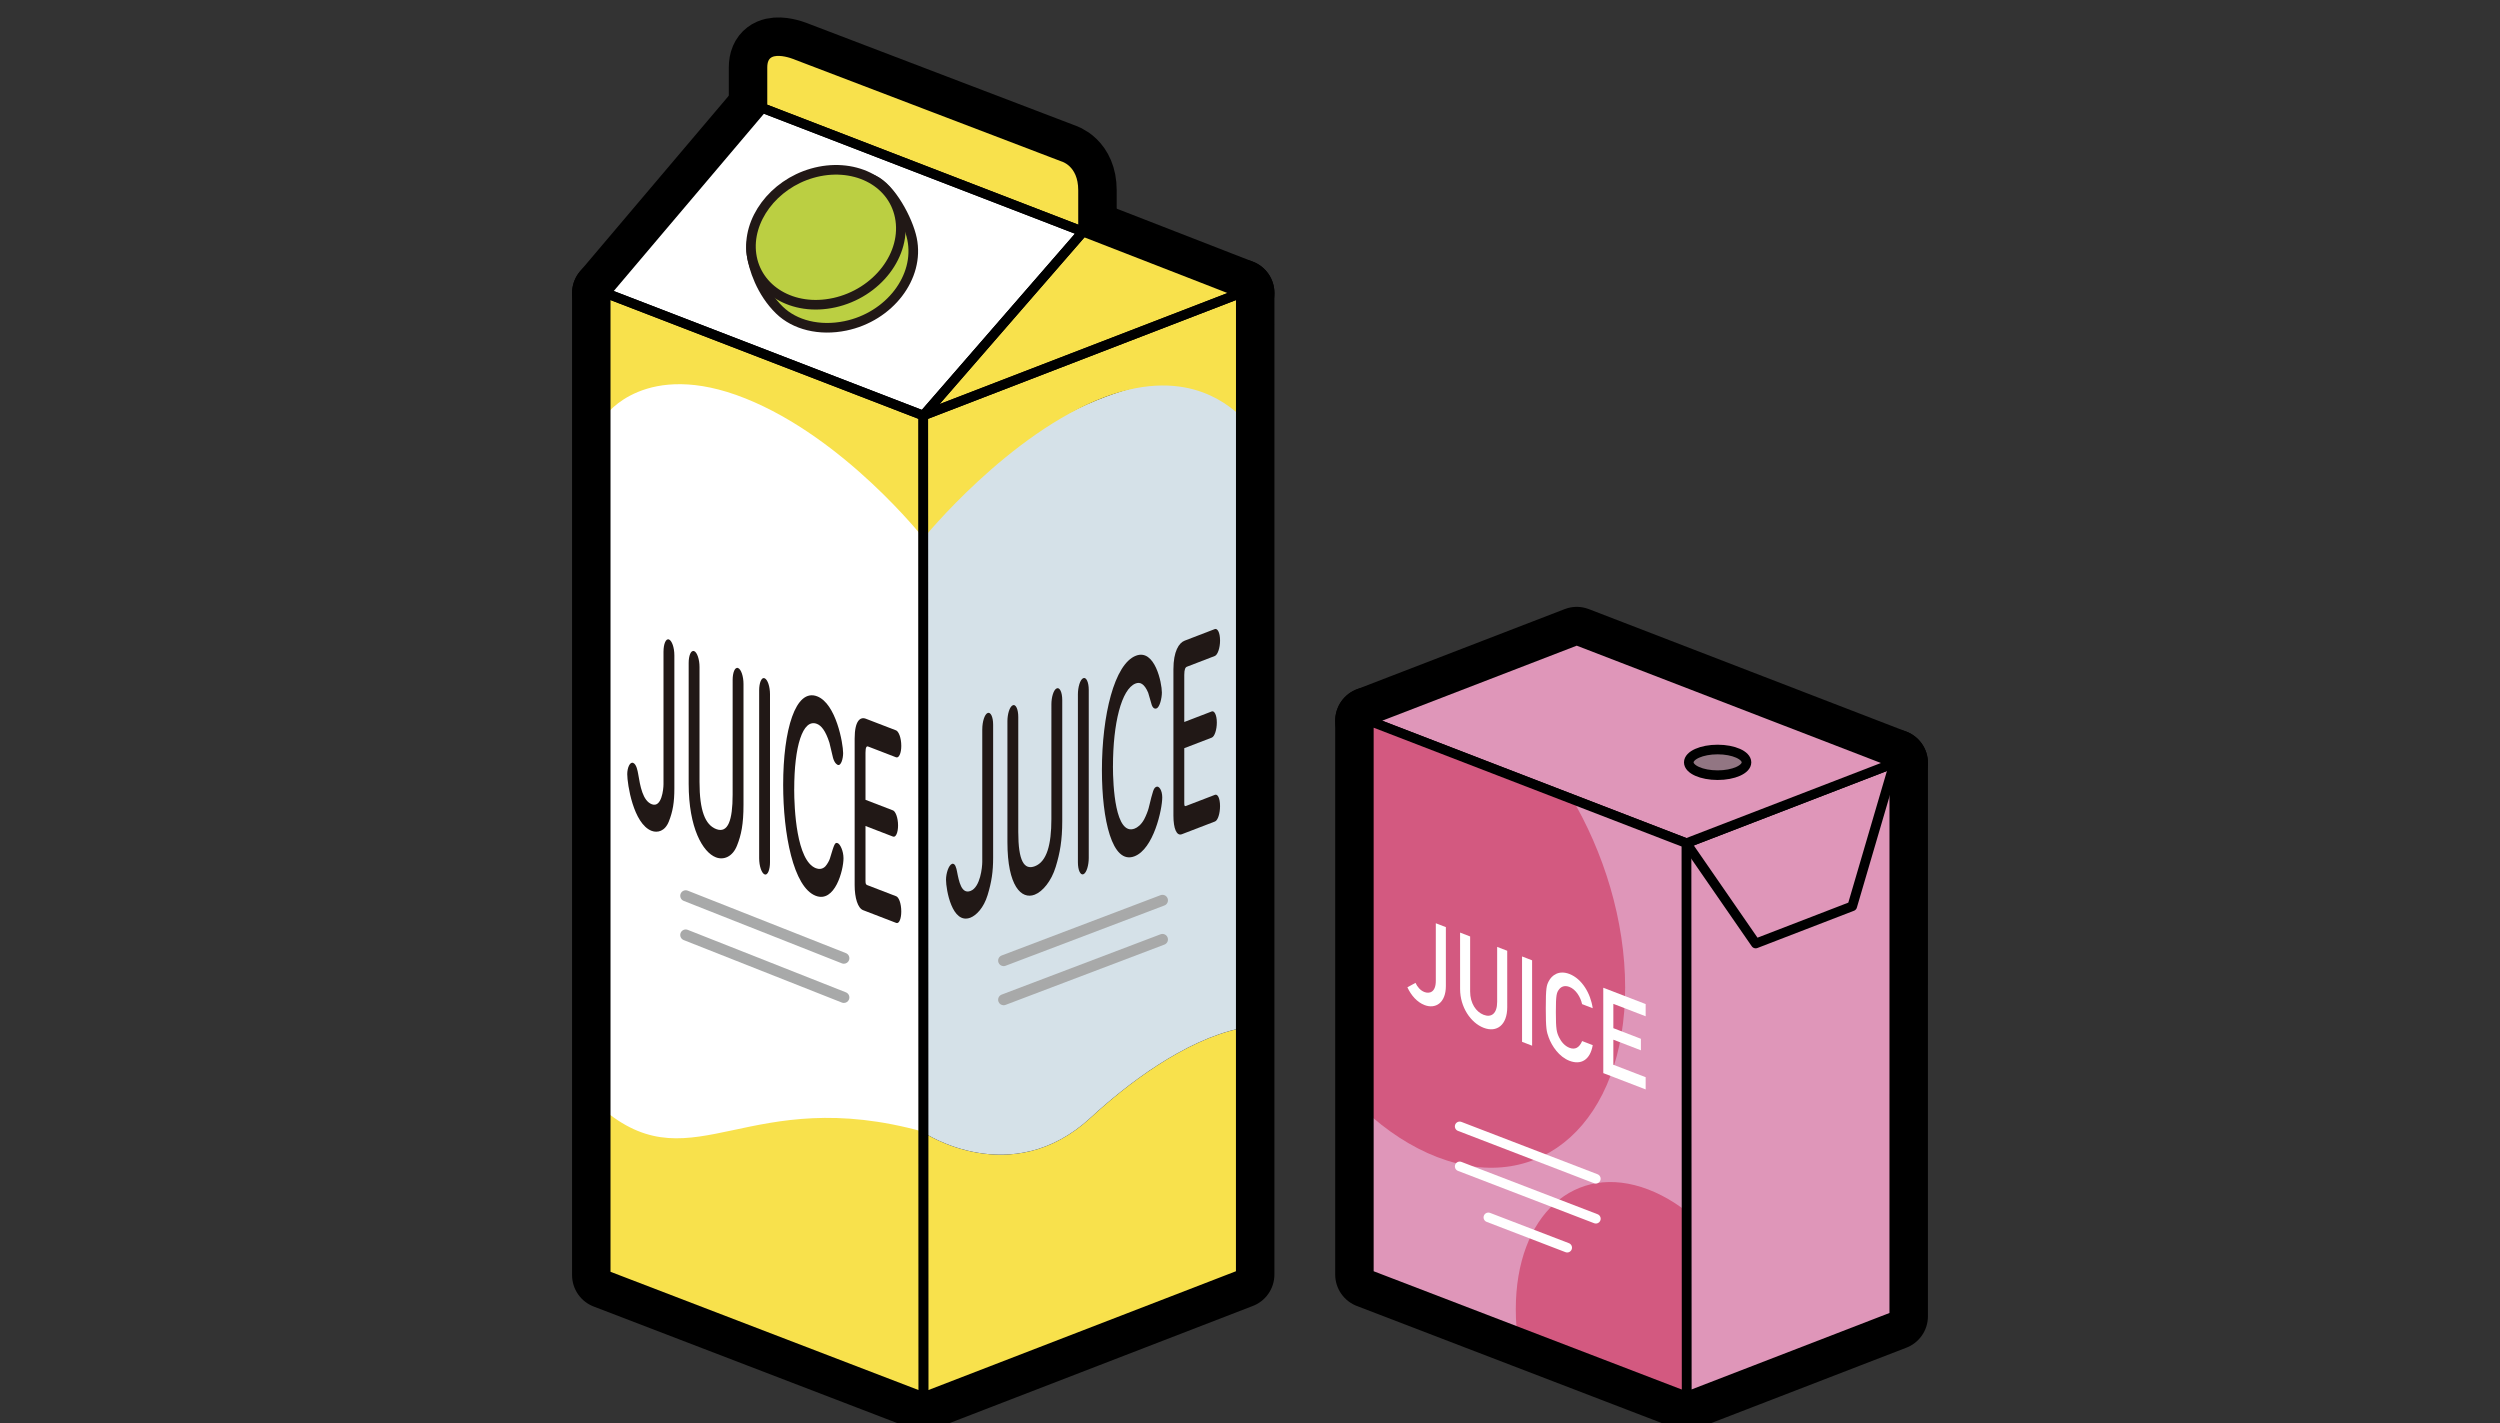 <svg height="74" viewBox="0 0 130 74" width="130" xmlns="http://www.w3.org/2000/svg" xmlns:xlink="http://www.w3.org/1999/xlink"><rect x="0" y="0" width="130" height="74" fill="#333333" stroke="none"/><clipPath id="a"><path d="m87.704 72.62-16.524-6.344v-28.8l16.512 6.37z"/></clipPath><path d="m31.497 15.239 16.512 6.369.012 51.041-16.524-6.344z" stroke="#000" stroke-linecap="round" stroke-linejoin="round" stroke-width="3.5"/><path d="m64.521 15.239-16.512 6.369.012 51.041 16.498-6.373z" stroke="#000" stroke-linecap="round" stroke-linejoin="round" stroke-width="3.5"/><path d="m64.521 15.239-8.203-3.192-8.309 9.561z" stroke="#000" stroke-linecap="round" stroke-linejoin="round" stroke-width="3.5"/><path d="m56.318 12.047v-2.155c0-1.452-1.03-1.73-1.03-1.73l-13.862-5.292s-1.778-.777-1.778.638v2.108l16.67 6.43z" stroke="#000" stroke-linecap="round" stroke-linejoin="round" stroke-width="3.5"/><path d="m56.318 12.047-4.843 5.573-3.466 3.989-16.512-6.369 2.888-3.41 5.263-6.213 16.67 6.43z" stroke="#000" stroke-linecap="round" stroke-linejoin="round" stroke-width="3.5"/><path d="m56.715 58.118c-4.144 3.828-8.694.769-8.694.769v13.762l16.498-6.373.001-12.806c-2.94.61-5.964 2.948-7.804 4.648z" fill="#f8e14c"/><path d="m56.715 58.118c1.84-1.7 4.864-4.038 7.804-4.648l.001-33.018c-.394-.268-2.553-1.497-7.053.188-5.009 1.876-9.446 6.334-9.446 6.334v31.913s4.55 3.059 8.694-.769z" fill="#d5e1e8"/><path d="m64.52 21.622 0-6.383-8.817 1.589-7.695 4.781.015 6.378s4.435-5.47 9.444-7.346c4.5-1.685 6.66.714 7.053.982z" fill="#f8e14c"/><path d="m48.021 58.887v-31.913l-2.745-5.005-11.527-3.922-2.252-2.808v51.066l2.973-2.716 9.863-.135z" fill="#fff"/><path d="m38.751 20.714c5.185 2.07 9.273 7.272 9.273 7.272l-.015-6.378-7.563-4.77-8.949-1.6v6.358s2.069-2.952 7.254-.882z" fill="#f8e14c"/><path d="m31.497 57.794v8.511l16.524 6.344v-13.795c-9.063-2.524-11.916 2.665-16.524-1.06z" fill="#f8e14c"/><path d="m34.503 33.875c0-.366.114-.687.282-.623.149.057.282.411.282.827v6.921c0 .719-.079 1.192-.287 1.717-.203.514-.594.603-.896.487-.955-.368-1.267-2.442-1.267-2.946 0-.34.139-.653.307-.588.173.067.233.417.262.58.104.62.233 1.388.708 1.571.509.196.608-.774.608-1.039v-6.908z" fill="#211816"/><path d="m38.098 35.348c0-.353.109-.677.282-.61.154.059.282.424.282.827v6.291c0 1.009-.119 1.568-.337 2.114-.228.58-.688.769-1.099.611-.678-.261-1.415-1.516-1.415-3.823v-6.291c0-.353.109-.677.287-.608.148.057.277.422.277.825v5.976c0 1.513.302 2.234.866 2.452.619.238.856-.465.856-1.788z" fill="#211816"/><path d="m40.04 44.845c0 .353-.109.689-.282.623-.149-.057-.282-.424-.282-.84v-8.736c0-.353.109-.689.282-.623.158.061.282.436.282.827z" fill="#211816"/><path d="m41.298 41.031c0 1.021.119 3.727 1.128 4.116.143.055.336.067.495-.099.099-.113.198-.289.233-.402.233-.768.258-.859.411-.8.124.048.297.404.297.783 0 .63-.451 2.335-1.445 1.952-1.163-.448-1.692-3.211-1.692-5.77 0-2.874.648-5.032 1.767-4.602.985.379 1.351 2.449 1.351 2.953 0 .29-.109.677-.277.612-.025-.01-.158-.061-.247-.36-.03-.1-.154-.677-.188-.791-.203-.633-.426-.895-.653-.983-.742-.286-1.178 1.185-1.178 3.391z" fill="#211816"/><path d="m45.006 41.59 1.431.551c.124.048.262.366.262.782 0 .366-.114.637-.262.58l-1.431-.551v2.849c0 .151.02.197.089.224l1.509.581c.134.052.262.366.262.794 0 .366-.109.651-.262.592l-1.722-.663c-.277-.107-.44-.636-.44-1.304v-7.614c0-.933.287-1.15.584-1.036l1.569.604c.129.05.272.37.272.811 0 .378-.124.646-.272.589l-1.45-.559c-.079-.03-.139.022-.139.325z" fill="#211816"/><path d="m43.882 50.114c-.035 0-.071-.006-.105-.02l-8.224-3.248c-.147-.058-.219-.224-.161-.371s.225-.219.371-.161l8.224 3.248c.147.058.219.224.161.371-.044.113-.152.181-.266.181z" fill="#a8a9a9"/><path d="m43.882 52.153c-.035 0-.071-.006-.105-.02l-8.224-3.249c-.147-.058-.219-.224-.161-.371.058-.147.225-.219.371-.161l8.224 3.249c.147.058.219.224.161.371-.044.113-.152.181-.266.181z" fill="#a8a9a9"/><path d="m51.079 37.914c0-.366.114-.775.282-.84.149-.057.282.194.282.61v6.921c0 .719-.079 1.253-.287 1.938-.203.671-.594 1.06-.896 1.176-.955.367-1.267-1.467-1.267-1.971 0-.34.139-.759.307-.824.173-.067.233.238.262.378.104.54.233 1.209.708 1.026.509-.196.608-1.242.608-1.507v-6.908z" fill="#211816"/><path d="m54.673 36.62c0-.353.109-.761.282-.827.154-.059.282.207.282.61v6.291c0 1.009-.119 1.659-.337 2.374-.228.756-.688 1.298-1.099 1.456-.678.261-1.415-.427-1.415-2.734v-6.291c0-.353.109-.76.287-.829.148-.057.277.209.277.612v5.976c0 1.513.302 2.002.866 1.785.619-.238.856-1.123.856-2.447z" fill="#211816"/><path d="m56.615 44.622c0 .353-.109.773-.282.84-.149.057-.282-.207-.282-.623v-8.736c0-.353.109-.773.282-.84.158-.061.282.219.282.61v8.749z" fill="#211816"/><path d="m57.873 39.84c0 1.021.119 3.635 1.128 3.247.143-.055.336-.192.495-.48.099-.189.198-.442.233-.581.233-.947.258-1.057.411-1.116.124-.048.297.176.297.554 0 .63-.451 2.682-1.445 3.064-1.163.447-1.692-1.908-1.692-4.468 0-2.874.648-5.531 1.767-5.962.985-.379 1.351 1.409 1.351 1.914 0 .29-.109.76-.277.825-.025.01-.158.061-.247-.17-.03-.077-.154-.559-.188-.646-.203-.477-.426-.568-.653-.48-.742.285-1.178 2.092-1.178 4.298z" fill="#211816"/><path d="m61.582 37.544 1.431-.55c.124-.048.262.164.262.58 0 .366-.114.725-.262.782l-1.431.55v2.849c0 .151.02.181.089.155l1.509-.58c.134-.051.262.164.262.593 0 .366-.109.735-.262.794l-1.722.662c-.277.106-.44-.297-.44-.965v-7.614c0-.933.287-1.371.584-1.485l1.569-.603c.129-.049.272.16.272.601 0 .378-.124.741-.272.798l-1.45.558c-.079.03-.139.129-.139.431v2.446z" fill="#211816"/><path d="m52.188 50.239c-.115 0-.224-.07-.267-.185-.056-.148.018-.313.166-.369l8.259-3.135c.148-.056.313.018.369.166.056.148-.018.313-.166.369l-8.259 3.135c-.033.013-.068.019-.101.019z" fill="#a8a9a9"/><path d="m52.188 52.273c-.115 0-.224-.07-.267-.185-.056-.148.018-.313.166-.369l8.259-3.135c.148-.057.313.018.369.166.056.148-.018.313-.166.369l-8.259 3.135c-.033.013-.068.019-.101.019z" fill="#a8a9a9"/><path d="m64.521 15.239-8.203-3.192-8.309 9.561z" fill="#f8e14c"/><path d="m56.318 12.047v-2.155c0-1.452-1.03-1.73-1.03-1.73l-13.862-5.292s-1.778-.777-1.778.638v2.108l16.67 6.43z" fill="#f8e14c"/><path d="m56.318 12.047-4.843 5.573-3.466 3.989-16.512-6.369 2.888-3.41 5.263-6.213 16.67 6.43z" fill="#fff"/><g stroke-linecap="round" stroke-linejoin="round"><path d="m43.961 16.945c-1.351.279-2.633-.045-3.428-.818-.96-.934-1.357-2.193-1.455-2.898-.248-1.778 1.64-2.599 3.693-3.167 1.026-.284 1.84-1.071 2.659-.704.892.4 1.789 2.062 1.996 3.063.412 1.99-1.176 4.05-3.464 4.524z" fill="#bbcf42" stroke="#211816" stroke-width=".5"/><path d="m43.373 15.741c-2.15.472-4.04-.681-4.295-2.511-.248-1.778 1.133-3.639 3.15-4.221 2.101-.606 4.171.371 4.555 2.257.396 1.945-1.166 3.983-3.411 4.476z" fill="#bbcf42" stroke="#211816" stroke-width=".5"/><path d="m31.497 15.239 16.512 6.369.012 51.041-16.524-6.344z" fill="none" stroke="#000" stroke-width=".5"/><path d="m64.521 15.239-16.512 6.369.012 51.041 16.498-6.373z" fill="none" stroke="#000" stroke-width=".5"/><path d="m64.521 15.239-8.203-3.192-8.309 9.561z" fill="none" stroke="#000" stroke-width=".5"/><path d="m56.318 12.047v-2.155c0-1.452-1.03-1.73-1.03-1.73l-13.862-5.292s-1.778-.777-1.778.638v2.108l16.67 6.43z" fill="none" stroke="#000" stroke-width=".5"/><path d="m56.318 12.047-4.843 5.573-3.466 3.989-16.512-6.369 2.888-3.41 5.263-6.213 16.67 6.43z" fill="none" stroke="#000" stroke-width=".5"/><path d="m98.503 39.676-10.811 4.17.008 28.774 10.802-4.173z" stroke="#000" stroke-width="3.5"/><path d="m98.503 39.676-10.811 4.17-16.512-6.369 10.811-4.17z" stroke="#000" stroke-width="3.5"/><path d="m87.704 72.62-16.524-6.344v-28.8l16.512 6.37z" stroke="#000" stroke-width="3.5"/><path d="m98.503 39.676-10.811 4.17.008 28.774 10.802-4.173z" fill="#df96b9" stroke="#000" stroke-width=".5"/><path d="m98.503 39.676-10.811 4.17-16.512-6.369 10.811-4.17z" fill="#df96b9" stroke="#000" stroke-width=".5"/><path d="m87.692 43.846 3.604 5.217 5.021-1.937 2.186-7.45" fill="none" stroke="#000" stroke-width=".5"/><ellipse cx="89.317" cy="39.642" fill="#927683" rx="1.5" ry=".667" stroke="#000" stroke-width=".5"/></g><path d="m87.704 72.62-16.524-6.344v-28.8l16.512 6.37z" fill="#df96b9"/><g clip-path="url(#a)"><path d="m84.508 51.351c.002 6.944-4.368 10.895-9.766 8.82-5.401-2.076-9.781-9.398-9.78-16.35.001-6.949 4.38-10.891 9.778-8.807 5.394 2.082 9.766 9.395 9.768 16.337z" fill="#d35980"/><path d="m92.608 73.384c.003 4.905-3.08 7.7-6.887 6.24-3.809-1.461-6.899-6.626-6.9-11.535-.001-4.908 3.086-7.698 6.894-6.234 3.806 1.464 6.891 6.624 6.894 11.528z" fill="#d35980"/><g fill="#fff"><path d="m73.606 51.108c.092.203.252.396.46.476.262.101.596.023.596-.581l-0-2.994.523.202 0 3.063c0.0.886-.547 1.205-1.105.991-.398-.153-.703-.508-.896-.925z"/><path d="m75.924 48.494.523.202 0 2.863c0.0.611.305 1.059.703 1.212.397.153.702-.06.702-.671l-0-2.862.523.202.001 2.937c0.0.923-.543 1.332-1.225 1.069-.684-.263-1.226-1.089-1.226-2.013z"/><path d="m79.146 49.735.523.202.001 4.44-.523-.201-.001-4.44z"/><path d="m82.822 54.349c-.135.778-.619 1.04-1.21.813-.542-.209-.915-.764-1.08-1.214-.111-.305-.151-.451-.151-1.518-0-1.066.039-1.182.15-1.401.164-.324.537-.591 1.079-.382.654.252 1.104 1.017 1.211 1.781l-.552-.213c-.082-.374-.329-.768-.658-.895-.247-.095-.426-.015-.532.119-.135.172-.175.282-.174 1.192 0.0.911.04 1.05.175 1.327.106.215.286.434.533.529.291.112.514-.008.658-.352l.552.213z"/><path d="m83.371 51.363 2.203.848 0.0.636-1.68-.647 0 1.265 1.433.552 0.0.599-1.433-.552 0 1.303 1.68.647 0.0.636-2.203-.848-.001-4.439z"/></g><path d="m75.903 58.572 7.08 2.723" fill="none" stroke="#fff" stroke-linecap="round" stroke-linejoin="round" stroke-width=".5"/><path d="m75.904 60.652 7.081 2.722" fill="none" stroke="#fff" stroke-linecap="round" stroke-linejoin="round" stroke-width=".5"/><path d="m77.395 63.304 4.099 1.575" fill="none" stroke="#fff" stroke-linecap="round" stroke-linejoin="round" stroke-width=".5"/></g><path d="m87.704 72.62-16.524-6.344v-28.8l16.512 6.37z" fill="none" stroke="#000" stroke-linecap="round" stroke-linejoin="round" stroke-width=".5"/></svg>